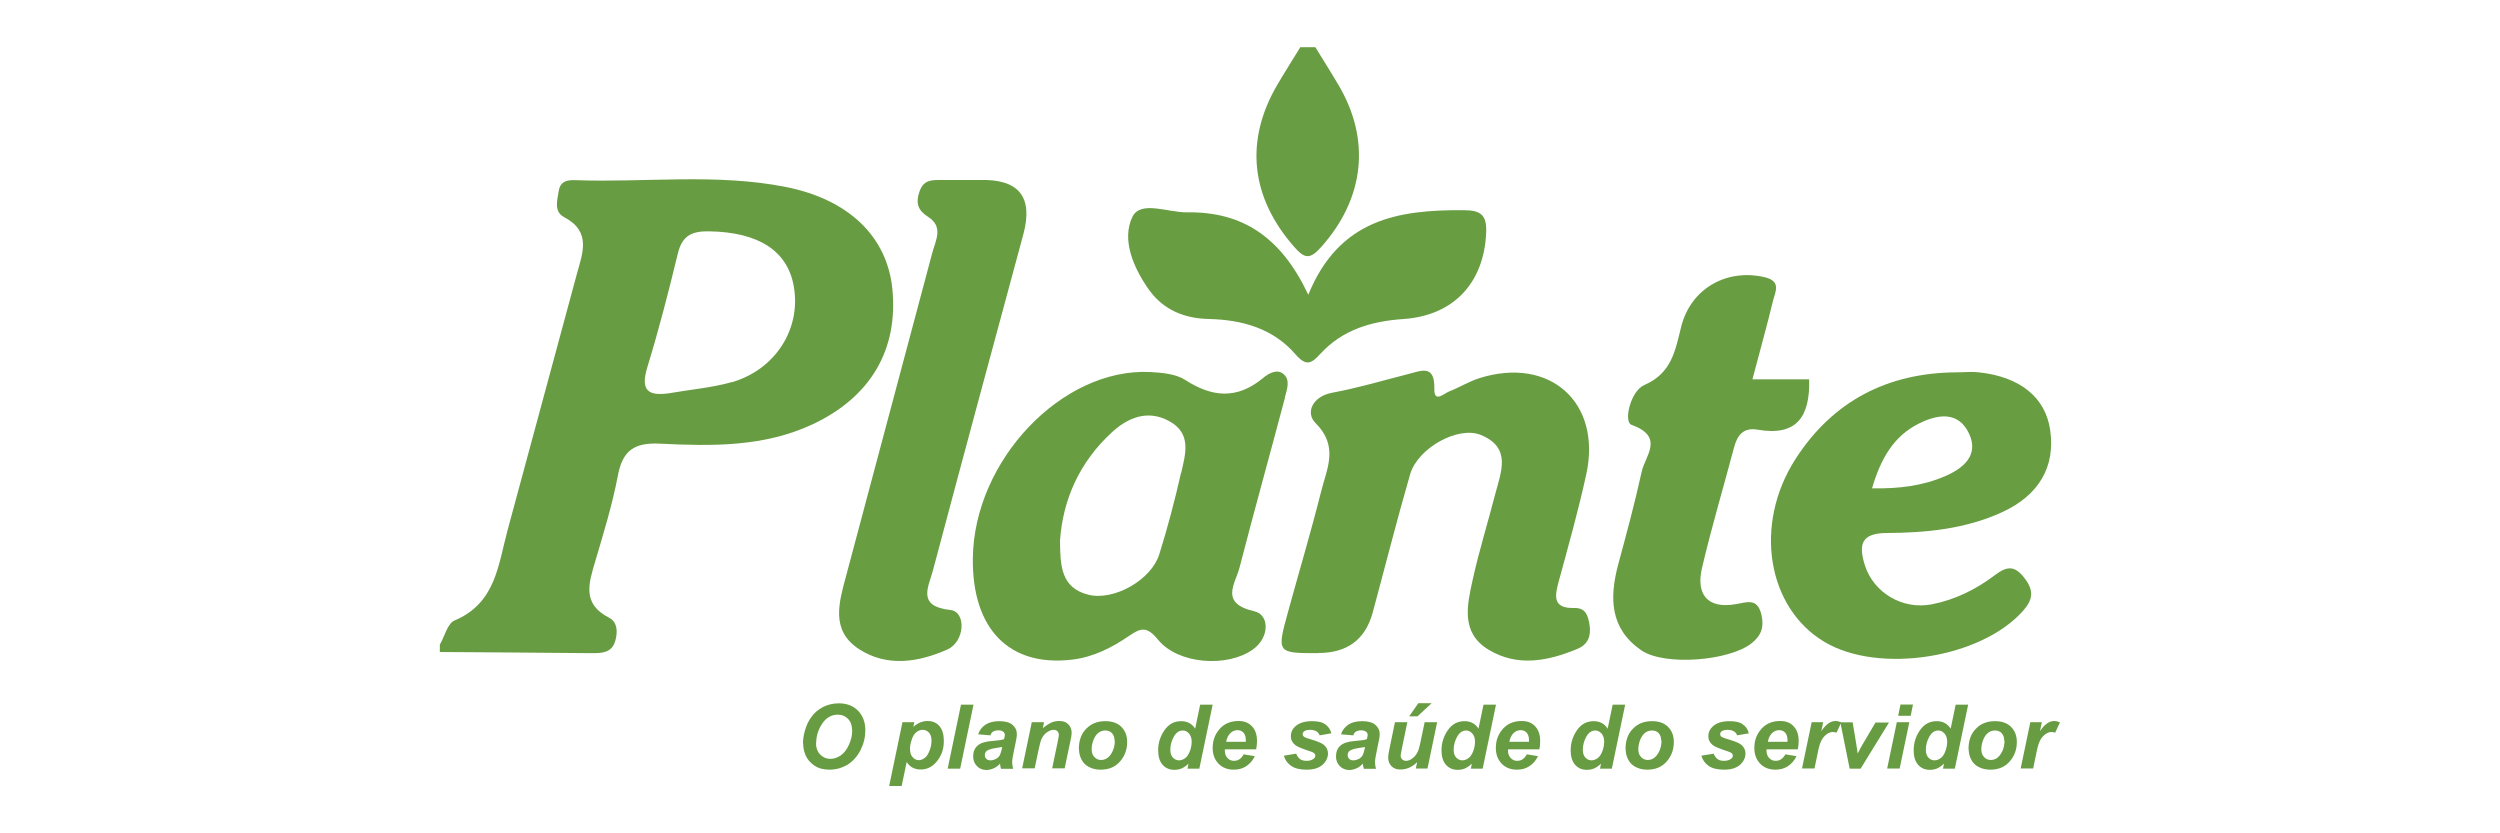 <?xml version="1.0" encoding="UTF-8"?><svg id="Camada_1" xmlns="http://www.w3.org/2000/svg" viewBox="0 0 150 50"><defs><style>.cls-1{fill:#689d42;}.cls-2{fill:#699d43;}.cls-3{fill:#689c42;}</style></defs><path class="cls-2" d="m78.92,2.83c.45.74.92,1.47,1.36,2.22,1.99,3.32,1.59,6.85-.99,9.75-.67.75-.98.77-1.65,0-2.6-2.97-2.98-6.36-.98-9.75.44-.75.91-1.48,1.36-2.22.3,0,.59,0,.89,0Z"/><path class="cls-1" d="m79.12,39.19c-2.51,0-2.52,0-1.84-2.47.66-2.41,1.38-4.81,1.99-7.24.34-1.36,1.07-2.7-.34-4.1-.61-.6-.2-1.6,1.02-1.82,1.52-.28,3.02-.73,4.52-1.11.81-.21,1.62-.6,1.59.87-.02.89.58.29.88.17.62-.24,1.19-.6,1.82-.8,4.22-1.33,7.35,1.45,6.42,5.75-.47,2.16-1.07,4.29-1.65,6.42-.24.89-.4,1.65.92,1.62.7-.02.83.46.92,1,.11.67-.09,1.19-.72,1.45-1.77.74-3.6,1.1-5.34.05-1.68-1.02-1.28-2.68-.95-4.19.38-1.73.91-3.42,1.35-5.13.35-1.34,1.01-2.81-.88-3.57-1.35-.54-3.76.79-4.22,2.36-.8,2.76-1.5,5.54-2.25,8.31q-.66,2.42-3.26,2.42Z"/><path class="cls-1" d="m58.77,10.8q3.54-.11,2.63,3.26c-1.82,6.73-3.64,13.45-5.43,20.19-.26.97-.97,2.13,1.05,2.35.97.1.88,1.9-.18,2.37-1.74.77-3.62,1.07-5.31-.03-1.71-1.12-1.19-2.8-.76-4.4,1.73-6.46,3.44-12.92,5.17-19.38.21-.77.68-1.56-.27-2.16-.58-.37-.74-.8-.51-1.48.25-.78.81-.72,1.4-.72.74,0,1.48,0,2.22,0Z"/><path class="cls-1" d="m105.17,22.76h3.38c.06,2.26-.76,3.43-3.1,3.02-.82-.14-1.2.3-1.4,1.04-.64,2.42-1.36,4.82-1.93,7.26-.37,1.57.32,2.47,2.03,2.17.71-.13,1.29-.36,1.53.61.18.74.01,1.27-.59,1.74-1.35,1.06-5.22,1.37-6.61.42-1.89-1.3-1.92-3.15-1.39-5.14.5-1.85,1-3.7,1.41-5.57.2-.95,1.4-2.1-.61-2.82-.49-.18-.06-2.03.77-2.39,1.67-.72,1.86-2.11,2.22-3.53.59-2.28,2.75-3.48,5.03-2.93.97.24.61.87.48,1.37-.36,1.5-.78,2.98-1.24,4.74Z"/><path class="cls-1" d="m78.5,17.68c1.85-4.54,5.4-5.09,9.29-5.07,1.06,0,1.43.28,1.38,1.36-.13,2.99-1.94,4.96-4.95,5.17-1.92.13-3.65.63-4.98,2.07-.54.59-.85.81-1.51.05-1.34-1.55-3.18-2.07-5.18-2.12-1.5-.03-2.76-.55-3.63-1.78-.92-1.31-1.63-2.97-.98-4.34.49-1.02,2.15-.26,3.28-.28,3.31-.05,5.64,1.47,7.27,4.93Z"/><path class="cls-3" d="m53.54,17.32c-.32-3.13-2.62-5.35-6.38-6.1-4.18-.83-8.42-.26-12.63-.41-.45-.02-.9.04-1,.62-.09.58-.32,1.26.32,1.6,1.67.88,1.09,2.19.75,3.45-1.37,5.11-2.77,10.21-4.14,15.31-.57,2.1-.71,4.4-3.19,5.44-.42.18-.59.95-.88,1.45v.44c3.03.02,6.07.04,9.11.07.62,0,1.21-.01,1.42-.75.15-.53.13-1.12-.38-1.38-1.64-.84-1.21-2.08-.82-3.4.5-1.69,1.02-3.38,1.35-5.11.28-1.5.96-2.01,2.53-1.93,3.1.15,6.22.21,9.15-1.16,3.48-1.63,5.16-4.47,4.79-8.15Zm-9.65,5.61c-1.2.34-2.47.44-3.71.66-1.32.2-1.76-.18-1.34-1.56.69-2.25,1.28-4.54,1.83-6.82.26-1.07.83-1.35,1.89-1.33,2.93.05,4.7,1.15,5.07,3.32.44,2.53-1.1,4.98-3.74,5.74Z"/><path class="cls-1" d="m77.09,23.85c.12-.47.37-1.08-.12-1.44-.39-.28-.88.01-1.21.29-1.53,1.26-3.02,1.15-4.64.1-.57-.37-1.41-.44-2.13-.48-5.29-.24-10.55,5.32-10.62,11.17-.05,4.25,2.18,6.53,5.94,6.09,1.29-.15,2.4-.72,3.44-1.43.71-.49,1.07-.58,1.74.24,1.2,1.47,4.16,1.67,5.68.58,1.03-.73.99-2.09.1-2.29-2.11-.48-1.16-1.63-.9-2.62.88-3.41,1.83-6.8,2.73-10.21Zm-6.23,4.53c-.37,1.64-.8,3.27-1.3,4.87-.48,1.55-2.71,2.8-4.23,2.44-1.7-.41-1.71-1.79-1.73-3.24.17-2.5,1.19-4.74,3.1-6.5.94-.87,2.13-1.4,3.44-.69,1.39.75.98,2,.73,3.12Z"/><path class="cls-1" d="m113.2,31.98c2.36-.01,4.73-.24,6.93-1.25,2.22-1.02,3.2-2.74,2.88-4.93-.28-1.95-1.8-3.19-4.27-3.46-.44-.05-.89,0-1.33,0-4.15.02-7.44,1.72-9.68,5.2-2.53,3.94-1.7,8.92,1.73,10.97,3.27,1.96,9.43.98,11.94-1.88.57-.65.65-1.19.08-1.93-.6-.79-1.06-.74-1.79-.19-1.12.85-2.39,1.48-3.79,1.75-1.75.34-3.49-.7-4.01-2.35-.36-1.18-.28-1.92,1.31-1.93Zm1.94-6.57c1.13-.56,2.37-.76,3.01.62.59,1.28-.34,2.06-1.42,2.53-1.35.59-2.79.77-4.41.74.52-1.75,1.27-3.12,2.82-3.89Z"/><path class="cls-3" d="m48.18,44.61c0-.23.03-.46.1-.72.09-.34.22-.63.41-.88.18-.25.41-.44.69-.59.28-.14.59-.22.95-.22.48,0,.86.15,1.15.44.29.3.44.69.44,1.17,0,.41-.09.8-.28,1.18-.19.38-.45.67-.77.88-.33.2-.7.31-1.11.31-.36,0-.66-.08-.9-.25-.24-.16-.41-.36-.52-.6-.1-.24-.15-.48-.15-.72Zm.78-.01c0,.26.08.49.24.66s.37.27.63.27c.21,0,.42-.07.62-.21s.36-.35.49-.64c.13-.29.19-.56.19-.83,0-.3-.08-.54-.24-.71-.16-.17-.37-.26-.62-.26-.39,0-.7.18-.94.54-.24.36-.36.75-.36,1.18Z"/><path class="cls-3" d="m54.15,43.33h.71l-.06.28c.15-.13.3-.22.43-.27.13-.05.27-.08.43-.08.29,0,.53.1.7.3.18.2.27.5.27.9,0,.5-.15.92-.46,1.27-.26.3-.57.44-.93.44s-.65-.15-.84-.45l-.3,1.44h-.75l.8-3.84Zm.45,1.6c0,.22.05.39.16.5.1.12.23.18.37.18.12,0,.24-.05.36-.14.12-.09.21-.24.29-.45s.11-.4.11-.58c0-.21-.05-.37-.15-.48-.1-.11-.23-.17-.38-.17-.14,0-.27.05-.39.15-.12.1-.21.25-.27.45-.07.2-.1.37-.1.52Z"/><path class="cls-3" d="m56.86,46.12l.8-3.84h.75l-.8,3.84h-.75Z"/><path class="cls-3" d="m59.42,44.12l-.73-.06c.08-.25.23-.44.44-.58.21-.14.49-.21.83-.21s.62.07.79.22.26.32.26.53c0,.08,0,.17-.02.27-.01.09-.07.34-.15.74-.07.33-.11.57-.11.7,0,.12.02.25.06.4h-.73c-.03-.1-.05-.21-.06-.31-.11.12-.24.22-.38.28-.14.06-.29.1-.43.1-.23,0-.42-.08-.57-.23-.15-.15-.23-.35-.23-.58,0-.27.08-.48.25-.64.17-.16.46-.26.88-.29.36-.03.6-.06.72-.11.03-.1.05-.19.05-.25,0-.08-.03-.15-.1-.2s-.16-.08-.29-.08c-.14,0-.24.03-.32.08-.08.05-.13.13-.15.23Zm.71.7s-.1.02-.18.03c-.38.05-.62.11-.74.2-.08.06-.12.15-.12.26,0,.09.03.16.09.22.06.06.14.09.25.09.11,0,.22-.03.32-.08s.18-.13.23-.21c.05-.09.09-.22.13-.4l.02-.1Z"/><path class="cls-3" d="m61.93,43.33h.71l-.07.36c.18-.15.35-.26.5-.33s.32-.1.49-.1c.23,0,.41.06.54.2.13.13.2.3.2.52,0,.1-.03.28-.09.55l-.33,1.57h-.75l.33-1.58c.05-.24.07-.38.07-.42,0-.1-.03-.17-.09-.23-.06-.06-.14-.08-.24-.08-.11,0-.23.05-.37.14-.14.09-.24.22-.32.37-.06.11-.12.33-.19.66l-.24,1.14h-.75l.58-2.78Z"/><path class="cls-3" d="m64.73,44.96c0-.52.14-.93.44-1.23.29-.31.67-.46,1.15-.46.41,0,.73.11.96.34s.35.53.35.91c0,.45-.14.84-.43,1.17s-.67.49-1.16.49c-.26,0-.49-.05-.7-.16-.2-.1-.35-.25-.45-.45-.1-.19-.15-.4-.15-.62Zm2.14-.54c0-.18-.05-.32-.15-.43-.1-.11-.24-.16-.4-.16s-.31.05-.43.15-.22.25-.29.44c-.07.19-.1.37-.1.53,0,.2.05.36.16.47.11.12.25.18.41.18.21,0,.38-.09.52-.26.2-.25.3-.55.3-.91Z"/><path class="cls-3" d="m71.96,46.12h-.71l.06-.3c-.14.13-.27.22-.4.28s-.28.09-.45.09c-.29,0-.52-.1-.7-.3-.18-.2-.27-.49-.27-.87,0-.45.13-.85.38-1.21.25-.36.58-.54,1-.54.37,0,.65.15.84.45l.3-1.44h.75l-.8,3.84Zm-1.74-1.13c0,.2.05.35.15.46.1.11.22.17.37.17.14,0,.26-.05.38-.14.12-.09.21-.24.28-.43.07-.19.1-.38.1-.55,0-.2-.05-.36-.16-.49-.11-.12-.23-.18-.37-.18-.22,0-.4.12-.54.37-.14.25-.21.51-.21.79Z"/><path class="cls-3" d="m75.38,44.96h-1.89s0,.05,0,.07c0,.18.05.34.16.45.1.11.23.17.39.17.25,0,.44-.13.58-.39l.67.11c-.13.27-.31.47-.53.61-.22.14-.46.2-.74.2-.37,0-.68-.12-.91-.36-.23-.24-.35-.55-.35-.94s.1-.72.32-1.02c.29-.4.7-.6,1.23-.6.34,0,.61.1.81.32.2.21.3.5.3.88,0,.18-.02.34-.05.49Zm-.63-.46s0-.06,0-.08c0-.21-.05-.36-.14-.46-.09-.1-.22-.15-.37-.15s-.3.06-.42.18c-.12.12-.21.29-.25.52h1.17Z"/><path class="cls-3" d="m77.04,45.34l.73-.12c.06.15.14.26.24.33s.23.1.39.1.31-.04.41-.12c.07-.05.11-.12.11-.19,0-.05-.02-.1-.06-.14s-.14-.09-.31-.14c-.45-.15-.74-.27-.84-.36-.17-.14-.26-.31-.26-.53s.08-.41.25-.57c.23-.22.57-.33,1.02-.33.36,0,.63.06.81.2.18.13.3.31.35.53l-.7.12c-.04-.1-.1-.18-.18-.23-.11-.07-.25-.1-.4-.1s-.27.03-.34.08c-.07.05-.1.11-.1.18,0,.07.04.13.1.17.04.03.18.08.42.15.37.11.61.21.74.31.17.14.26.32.26.52,0,.26-.11.49-.33.69-.22.19-.53.29-.94.29s-.71-.07-.93-.22c-.22-.15-.37-.35-.45-.62Z"/><path class="cls-3" d="m81.19,44.12l-.73-.06c.08-.25.23-.44.44-.58.21-.14.49-.21.83-.21s.62.07.79.22.26.32.26.53c0,.08,0,.17-.02.27s-.07.34-.15.74c-.07.33-.11.57-.11.7,0,.12.02.25.06.4h-.73c-.03-.1-.05-.21-.06-.31-.11.12-.24.22-.38.28-.14.06-.29.1-.43.1-.23,0-.42-.08-.57-.23-.15-.15-.23-.35-.23-.58,0-.27.08-.48.25-.64.17-.16.46-.26.88-.29.36-.03.6-.06.72-.11.03-.1.05-.19.05-.25,0-.08-.03-.15-.1-.2s-.16-.08-.29-.08c-.14,0-.24.03-.32.08-.08.05-.13.13-.15.23Zm.71.7s-.1.02-.18.03c-.38.05-.62.11-.74.2-.08.06-.12.15-.12.26,0,.09.03.16.09.22s.14.09.25.09c.11,0,.22-.03.32-.08.1-.05.18-.13.23-.21.05-.09.09-.22.13-.4l.02-.1Z"/><path class="cls-3" d="m83.69,43.33h.75l-.34,1.65c-.04.2-.06.32-.06.37,0,.08.03.15.09.21s.14.09.23.09c.07,0,.13-.01.2-.04s.13-.06.2-.12c.07-.05.13-.11.18-.18s.1-.15.15-.26c.03-.08.07-.21.11-.39l.28-1.33h.75l-.58,2.78h-.7l.08-.38c-.31.3-.64.44-1,.44-.23,0-.41-.06-.54-.2-.13-.13-.2-.31-.2-.53,0-.1.03-.29.09-.57l.32-1.55Zm1.41-1.14h.8l-.85.79h-.5l.55-.79Z"/><path class="cls-3" d="m88.96,46.12h-.71l.06-.3c-.14.13-.27.22-.4.28s-.28.09-.45.09c-.29,0-.52-.1-.7-.3-.18-.2-.27-.49-.27-.87,0-.45.13-.85.38-1.21.25-.36.58-.54,1-.54.37,0,.65.15.84.45l.3-1.44h.75l-.8,3.84Zm-1.74-1.13c0,.2.05.35.15.46.1.11.22.17.37.17.14,0,.26-.05.38-.14.12-.09.21-.24.28-.43.07-.19.1-.38.1-.55,0-.2-.05-.36-.16-.49-.11-.12-.23-.18-.37-.18-.22,0-.4.12-.54.37-.14.25-.21.51-.21.79Z"/><path class="cls-3" d="m92.37,44.96h-1.89s0,.05,0,.07c0,.18.05.34.16.45.1.11.23.17.39.17.25,0,.44-.13.58-.39l.67.11c-.13.27-.31.47-.53.61-.22.14-.46.2-.74.2-.37,0-.68-.12-.91-.36-.23-.24-.35-.55-.35-.94s.1-.72.32-1.02c.29-.4.7-.6,1.23-.6.34,0,.61.1.81.32.2.21.3.5.3.88,0,.18-.01.34-.05.49Zm-.63-.46s0-.06,0-.08c0-.21-.05-.36-.14-.46-.09-.1-.22-.15-.37-.15s-.3.06-.42.18c-.12.12-.21.29-.25.52h1.17Z"/><path class="cls-3" d="m96.71,46.12h-.71l.06-.3c-.14.13-.27.22-.4.28s-.28.09-.45.09c-.29,0-.52-.1-.7-.3-.18-.2-.27-.49-.27-.87,0-.45.13-.85.38-1.21.25-.36.58-.54,1-.54.37,0,.65.15.84.45l.3-1.44h.75l-.8,3.84Zm-1.74-1.13c0,.2.05.35.15.46.1.11.22.17.37.17.14,0,.26-.05.38-.14.12-.09.21-.24.28-.43.07-.19.1-.38.1-.55,0-.2-.05-.36-.16-.49-.11-.12-.23-.18-.37-.18-.22,0-.4.12-.54.37-.14.25-.21.51-.21.79Z"/><path class="cls-3" d="m97.53,44.96c0-.52.14-.93.44-1.23.29-.31.67-.46,1.15-.46.41,0,.73.11.96.34.23.23.35.53.35.91,0,.45-.14.84-.43,1.17s-.67.49-1.16.49c-.26,0-.49-.05-.7-.16-.2-.1-.35-.25-.45-.45-.1-.19-.15-.4-.15-.62Zm2.14-.54c0-.18-.05-.32-.15-.43-.1-.11-.24-.16-.4-.16s-.31.05-.43.15-.22.25-.29.44c-.07.19-.1.37-.1.53,0,.2.05.36.16.47.11.12.25.18.41.18.21,0,.38-.09.52-.26.2-.25.3-.55.3-.91Z"/><path class="cls-3" d="m102.09,45.34l.73-.12c.06.15.14.26.24.33s.23.1.39.1.31-.04.41-.12c.07-.05.11-.12.11-.19,0-.05-.02-.1-.06-.14s-.14-.09-.31-.14c-.45-.15-.74-.27-.84-.36-.17-.14-.26-.31-.26-.53s.08-.41.25-.57c.23-.22.57-.33,1.02-.33.36,0,.63.06.81.2.18.13.3.31.35.53l-.7.12c-.04-.1-.1-.18-.18-.23-.11-.07-.25-.1-.4-.1s-.27.03-.34.08c-.07.05-.1.11-.1.18,0,.07.04.13.1.17.04.03.18.08.42.15.37.11.61.21.74.31.17.14.26.32.26.52,0,.26-.11.49-.33.69-.22.19-.53.29-.94.29s-.71-.07-.93-.22c-.22-.15-.37-.35-.45-.62Z"/><path class="cls-3" d="m107.88,44.96h-1.89s0,.05,0,.07c0,.18.05.34.16.45.1.11.23.17.39.17.25,0,.44-.13.58-.39l.67.11c-.13.27-.31.47-.53.61-.22.14-.46.2-.74.2-.37,0-.68-.12-.91-.36-.23-.24-.35-.55-.35-.94s.1-.72.32-1.02c.29-.4.7-.6,1.23-.6.34,0,.61.1.81.32.2.21.3.5.3.88,0,.18-.02.34-.05.49Zm-.63-.46s0-.06,0-.08c0-.21-.05-.36-.14-.46-.09-.1-.22-.15-.37-.15s-.3.06-.42.18c-.12.12-.21.29-.25.52h1.17Z"/><path class="cls-3" d="m108.69,43.33h.7l-.11.54c.26-.4.55-.61.85-.61.11,0,.22.03.35.08l-.29.62c-.07-.02-.14-.04-.22-.04-.13,0-.26.05-.39.15-.13.1-.24.23-.31.39-.08.16-.15.42-.22.78l-.18.87h-.75l.58-2.78Z"/><path class="cls-3" d="m111.63,46.12h-.65l-.56-2.78h.74l.2,1.21c.05.33.09.55.1.66.01-.03.08-.14.18-.34.11-.2.17-.31.2-.35l.69-1.17h.81l-1.71,2.78Z"/><path class="cls-3" d="m113.81,43.33h.75l-.58,2.78h-.75l.58-2.78Zm.22-1.06h.75l-.14.68h-.75l.14-.68Z"/><path class="cls-3" d="m117.29,46.12h-.71l.06-.3c-.14.13-.27.22-.4.28s-.28.09-.45.09c-.29,0-.52-.1-.7-.3-.18-.2-.27-.49-.27-.87,0-.45.13-.85.38-1.21.25-.36.58-.54,1-.54.37,0,.65.15.84.45l.3-1.44h.75l-.8,3.84Zm-1.74-1.13c0,.2.05.35.15.46.1.11.22.17.37.17.14,0,.26-.05.38-.14.12-.09.21-.24.28-.43.07-.19.1-.38.1-.55,0-.2-.05-.36-.16-.49-.11-.12-.23-.18-.37-.18-.22,0-.4.12-.54.37-.14.25-.21.51-.21.79Z"/><path class="cls-3" d="m118.11,44.96c0-.52.14-.93.44-1.23.29-.31.67-.46,1.15-.46.41,0,.73.11.96.34s.35.53.35.91c0,.45-.14.84-.43,1.17s-.67.49-1.16.49c-.26,0-.49-.05-.7-.16-.2-.1-.35-.25-.45-.45-.1-.19-.15-.4-.15-.62Zm2.14-.54c0-.18-.05-.32-.15-.43-.1-.11-.24-.16-.4-.16s-.31.05-.43.15-.22.25-.29.44c-.07.19-.1.37-.1.53,0,.2.05.36.16.47.11.12.25.18.41.18.21,0,.38-.09.52-.26.2-.25.3-.55.3-.91Z"/><path class="cls-3" d="m121.81,43.33h.7l-.11.54c.26-.4.55-.61.85-.61.11,0,.22.03.35.08l-.29.62c-.07-.02-.14-.04-.22-.04-.13,0-.26.05-.39.15-.13.1-.24.23-.31.39-.08.16-.15.42-.22.78l-.18.87h-.75l.58-2.78Z"/></svg>